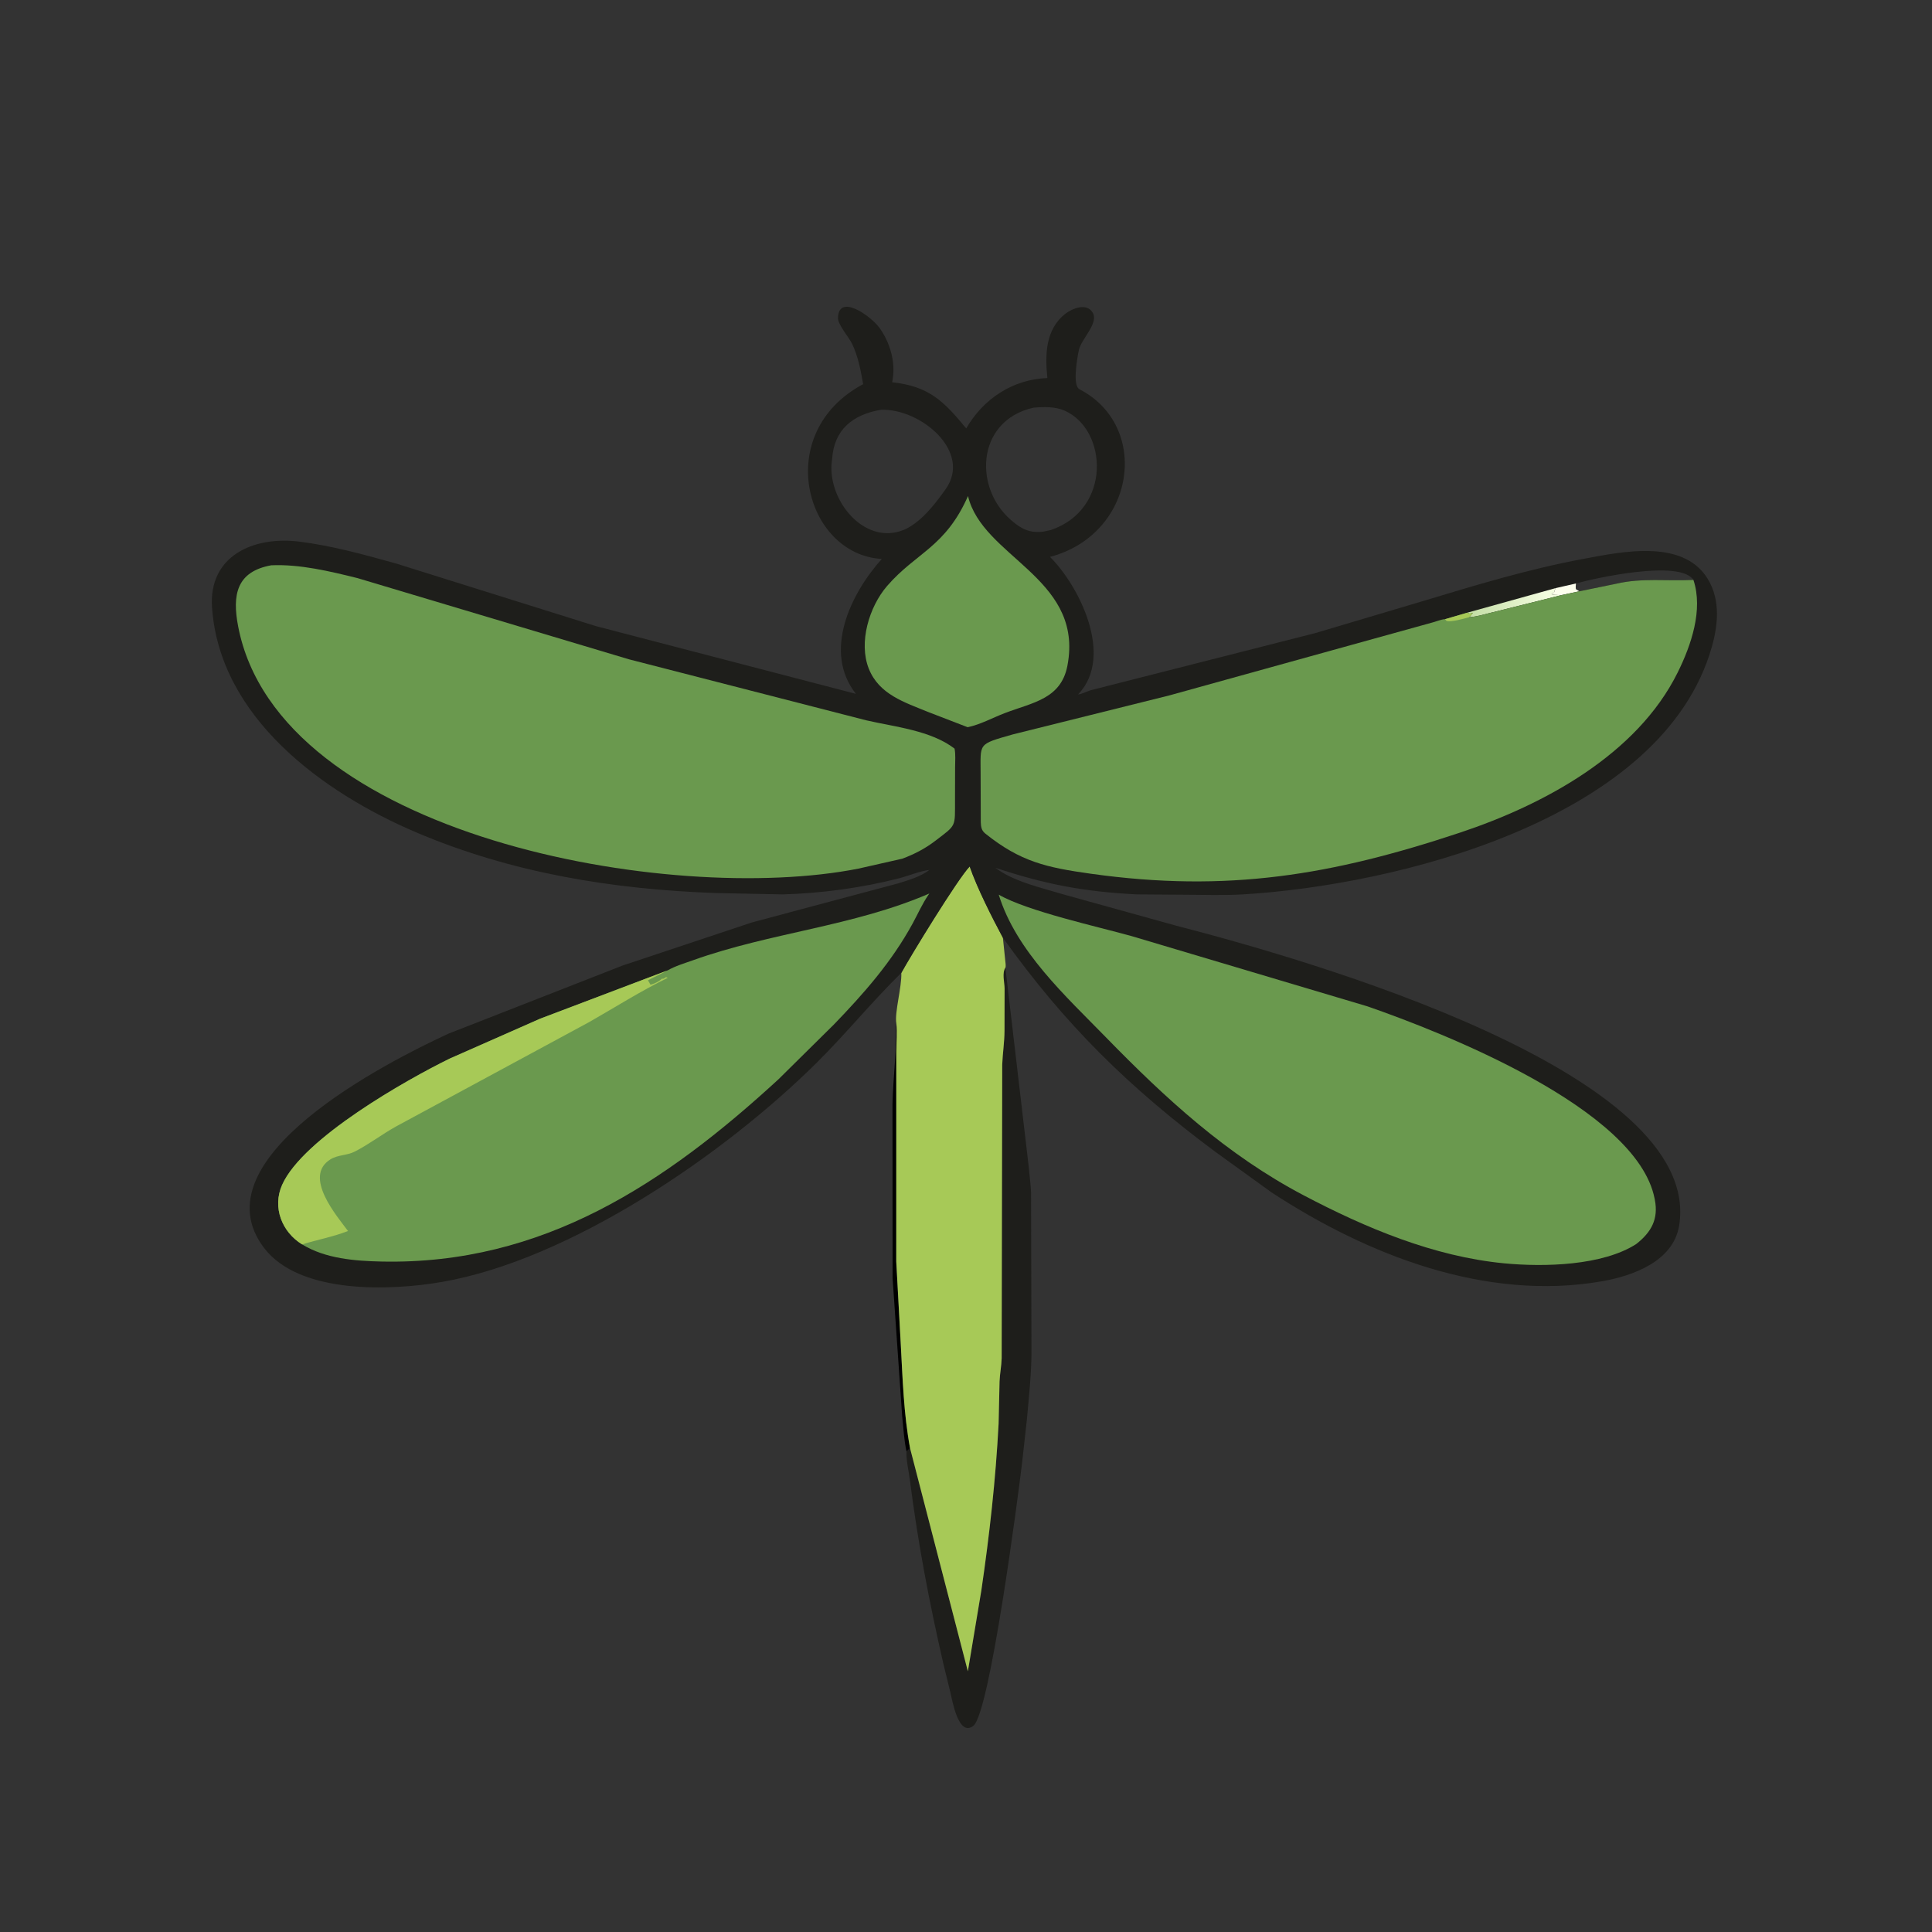 <svg version="1.1" xmlns="http://www.w3.org/2000/svg" style="display: block;" viewBox="0 0 2048 2048" width="640" height="640">
<rect x="0" y="0" width="2048" height="2048" fill="#333333" stroke="none"/>
<defs>
	<linearGradient id="Gradient1" gradientUnits="userSpaceOnUse" x1="1561.27" y1="647.387" x2="1639.91" y2="631.575">
		<stop class="stop0" offset="0" stop-opacity="1" stop-color="rgb(198,223,168)"/>
		<stop class="stop1" offset="1" stop-opacity="1" stop-color="rgb(243,253,223)"/>
	</linearGradient>
</defs>
<path transform="translate(0,0)" fill="rgb(0,0,0)" d="M 949.836 1084.89 C 951.223 1094.57 950.133 1104.66 950.105 1114.4 L 950.07 1337.37 L 954.823 1424.53 C 956.872 1461.62 957.885 1498.49 964.7 1535.17 L 960.929 1538.61 C 958.305 1526.41 957.609 1513.37 956.326 1500.97 L 946.179 1355 L 946.075 1170.5 C 946.717 1141.94 950.67 1113.53 949.836 1084.89 z"/>
<path transform="translate(0,0)" fill="rgb(30,30,27)" d="M 964.7 1535.17 L 1025.97 1771.65 L 1040.26 1686 C 1048.89 1627.22 1055.48 1568.45 1058.57 1509.09 L 1059.57 1464.5 C 1059.86 1456.23 1061.61 1447.99 1061.81 1439.81 L 1062.39 1128.66 C 1062.86 1116.57 1064.75 1104.89 1064.82 1092.68 L 1064.91 1047.87 C 1064.82 1041.27 1061.98 1031.55 1065.74 1025.71 L 1090.65 1238.1 C 1091.32 1246.75 1092.64 1255.37 1092.97 1264.04 L 1093.39 1434.84 C 1093.22 1458.26 1090.61 1481.35 1088.55 1504.67 L 1083.5 1550.25 C 1079.08 1587.49 1049.19 1815.96 1031.8 1829.42 C 1015.99 1841.66 1009.43 1802.31 1007.5 1794.25 L 999.814 1762.81 C 985.006 1698.29 972.841 1634.56 964.527 1568.84 C 963.355 1559.58 960.443 1547.76 960.929 1538.61 L 964.7 1535.17 z"/>
<path transform="translate(0,0)" fill="rgb(167,201,87)" d="M 955.454 1031.24 C 965.154 1013.47 1015.07 931.796 1027.9 918.454 C 1035.83 941.452 1051.77 972.834 1063.12 994.047 L 1065.58 1017.97 C 1065.75 1019.66 1066.46 1024.14 1065.79 1025.71 C 1061.98 1031.55 1064.82 1041.27 1064.91 1047.87 L 1064.82 1092.68 C 1064.75 1104.89 1062.86 1116.57 1062.39 1128.66 L 1061.81 1439.81 C 1061.61 1447.99 1059.86 1456.23 1059.57 1464.5 L 1058.57 1509.09 C 1055.48 1568.45 1048.89 1627.22 1040.26 1686 L 1025.97 1771.65 L 964.7 1535.17 C 957.885 1498.49 956.872 1461.62 954.823 1424.53 L 950.07 1337.37 L 950.105 1114.4 C 950.133 1104.66 951.223 1094.57 950.167 1084.89 C 948.11 1073.36 956.022 1046.42 955.454 1031.24 z"/>
<path transform="translate(0,0)" fill="rgb(30,30,27)" d="M 955.454 1031.24 C 923.586 1062.59 896.864 1095.64 865.919 1126.35 C 766.645 1224.88 604.047 1335.24 469.022 1358.82 C 414.084 1368.42 317.675 1372.09 280.068 1323.04 C 207.325 1228.15 412.01 1124.97 475.286 1095.77 L 659.668 1023.62 L 797.224 977.772 L 952.014 936.447 C 963.379 932.85 975.768 929.387 985.362 922.109 C 974.987 923.371 963.509 928.321 953.234 930.968 C 913.448 941.217 870.834 946.904 829.819 948.101 L 758.793 946.656 C 649.466 942.795 542.187 925.376 441.074 882.302 C 342.305 840.226 232.964 760.762 224.76 644 C 220.95 589.77 267.939 568.027 317.337 574.156 C 352.155 578.476 386.67 588.103 420.387 597.517 L 631.582 663.681 L 907.296 735.513 C 871.968 690.651 901.836 629.07 934.743 592.515 C 853.79 587.981 817.943 459.049 914.955 407.233 C 912.537 392.962 909.592 377.687 903.297 364.535 C 899.868 357.371 888.129 344.226 888.302 337 C 888.931 310.598 923.465 334.945 932.736 348.158 C 943.79 363.912 949.619 384.457 946.005 403.588 L 945.692 405.196 C 985.001 409.422 1000.57 425.471 1024.25 454.152 C 1042.24 422.824 1073.64 402.013 1110.27 400.75 C 1107.72 376.374 1108.04 349.167 1129.36 332.588 C 1136.76 326.837 1151.9 320.762 1158.27 331.336 C 1165.01 342.515 1146.38 359.184 1143.78 370.618 L 1142.57 376.477 C 1141.34 383.966 1137.2 408.977 1144.28 412.634 C 1220 451.775 1203.82 566.334 1113.05 590.322 C 1144.31 621.503 1180.59 694.94 1143.86 734.975 L 1142.84 736.075 C 1145.15 736.471 1153.24 732.506 1156.07 731.71 L 1394.45 671.06 L 1508.02 637.272 C 1564.13 620.318 1620.01 603.342 1677.72 592.576 C 1720 584.688 1787.97 569.881 1812.54 617.68 C 1824.86 641.654 1820.05 669.922 1811.92 694.5 C 1753.69 870.598 1479.26 938.341 1317.88 948.068 C 1296.83 949.336 1275.17 948.477 1254.07 948.442 L 1204.91 948.089 C 1148.33 945.182 1107.64 937.291 1055.09 919.839 C 1073.95 934.368 1103.48 940.879 1125.82 947.702 L 1247.2 981.368 C 1383.53 1016.57 1805.86 1136.63 1780 1299 C 1773.94 1337.1 1730.73 1352.55 1698 1358.24 C 1575.14 1379.58 1449.7 1330.65 1347.81 1263.93 L 1288.21 1220.9 C 1196.5 1152.62 1128.77 1085.99 1063.12 994.047 C 1051.77 972.834 1035.83 941.452 1027.9 918.454 C 1015.07 931.796 965.154 1013.47 955.454 1031.24 z M 933.968 434.366 C 904.014 439.359 884.061 455.529 882.098 486.5 L 881.83 488.373 C 876.291 529.328 915.919 579.062 958.314 561.581 L 959.614 561.07 C 977.416 552.338 990.924 534.604 1002.25 518.8 C 1030.9 478.848 976.076 432.956 933.968 434.366 z M 1095.59 432.15 C 1033.98 445.811 1030.88 520.386 1075.62 554.5 L 1076.97 555.545 C 1086.09 562.495 1094.53 564.969 1105.83 563.567 L 1113.76 561.905 C 1178.67 539.986 1174.27 455.518 1128.5 435.267 C 1118.6 430.885 1106.16 431.216 1095.59 432.15 z M 1670.57 618.497 C 1670.34 620.611 1670.2 622.39 1670.51 624.5 L 1674.14 626.8 L 1714.07 618.612 C 1740.37 612.524 1767.42 616.072 1794.04 614.787 L 1795.09 614.715 C 1780.85 592.839 1690.62 612.854 1670.57 618.497 z"/>
<path transform="translate(0,0)" fill="rgb(253,255,237)" d="M 1670.57 618.497 C 1670.34 620.611 1670.2 622.39 1670.51 624.5 L 1674.14 626.8 L 1655.12 630.854 C 1653.74 630.673 1639.01 631.142 1647.34 628.182 L 1648.77 623.493 L 1670.57 618.497 z"/>
<path transform="translate(0,0)" fill="url(#Gradient1)" d="M 1555.22 649.517 L 1648.77 623.493 L 1647.34 628.182 C 1639.01 631.142 1653.74 630.673 1655.12 630.854 L 1583.22 648.825 C 1574.95 650.737 1565.96 653.729 1557.48 654.258 L 1561.4 649.586 C 1558.23 650.538 1558.14 650.943 1555.22 649.517 z"/>
<path transform="translate(0,0)" fill="rgb(106,153,78)" d="M 1026.13 525.824 C 1041.23 589.833 1145.48 611.826 1132.34 700.688 L 1132.05 702.5 C 1126.4 740.979 1095.35 744.333 1065.05 755.947 C 1052.35 760.812 1038.99 768.146 1025.77 770.884 L 983.845 754.716 C 958.782 744.427 931.856 736.169 920.976 708.863 C 909.916 681.103 921.335 643.165 940.379 621.148 C 971.079 585.659 1002.09 580.276 1026.13 525.824 z"/>
<path transform="translate(0,0)" fill="rgb(106,153,78)" d="M 707.731 1028.65 C 715.823 1023.99 725.759 1021.07 734.57 1017.92 C 816.707 988.499 904.362 982.073 985.161 947.151 L 984.153 948.603 C 977.578 958.19 972.958 968.839 967.402 979.01 C 945.196 1019.65 916.025 1052.82 883.974 1086.01 L 825.119 1144.18 C 705.613 1254.05 575.477 1340.97 404.513 1337.29 C 376.201 1336.68 344.977 1334.27 320.282 1319.12 C 298.731 1305.92 288.516 1279.72 299.072 1256 C 321.091 1206.51 431.377 1144.34 476.706 1122.16 L 572.509 1079.89 L 707.731 1028.65 z"/>
<path transform="translate(0,0)" fill="rgb(167,201,87)" d="M 320.282 1319.12 C 298.731 1305.92 288.516 1279.72 299.072 1256 C 321.091 1206.51 431.377 1144.34 476.706 1122.16 L 572.509 1079.89 L 707.731 1028.65 L 686.872 1039.14 L 689.495 1043.75 C 692.797 1043.2 699.158 1040.21 701.5 1037.51 L 703 1037.5 C 703.975 1037.32 705.231 1036.33 706 1035.76 L 707.806 1036.59 C 679.334 1050.42 652.199 1067.69 624.688 1083.37 L 420.131 1193.93 C 405.123 1202.2 391.088 1213.1 375.927 1220.79 C 367.589 1225.02 358.352 1223.98 350.325 1228.94 C 320.846 1247.17 357.462 1289.42 368.891 1304.91 C 352.815 1311.21 336.627 1314.05 320.282 1319.12 z"/>
<path transform="translate(0,0)" fill="rgb(106,153,78)" d="M 1058.7 948.373 C 1089.14 965.968 1164.62 982.489 1199.78 992.374 L 1449.46 1066.75 C 1529 1094.34 1735.02 1174.92 1753.92 1270.42 L 1754.22 1272 C 1758.14 1292.22 1750.52 1306.16 1734.45 1318.75 C 1698.7 1341.7 1637.08 1343.28 1594.34 1339.16 C 1519.66 1331.97 1447.46 1301.59 1381.66 1266.94 C 1300.45 1224.17 1235.9 1164.79 1172.24 1099.51 C 1129.81 1055.99 1077.14 1008.22 1058.7 948.373 z"/>
<path transform="translate(0,0)" fill="rgb(106,153,78)" d="M 1795.09 614.73 C 1805.64 646.355 1792.71 683.956 1778.5 712.68 C 1735.23 800.152 1636.12 853.19 1547.7 882.614 C 1411.96 927.781 1300.97 946.467 1156.34 926.195 C 1109.48 919.627 1081.79 913.544 1044.49 883.631 C 1040.4 880.348 1039.88 876.625 1039.67 871.711 L 1039.5 820.27 C 1039.55 787.505 1035.9 789.268 1073.61 778.504 L 1239.5 737.177 L 1519.25 659.63 C 1523.03 658.562 1527.33 656.836 1531.18 656.281 L 1531.72 656.399 L 1555.22 649.517 C 1558.14 650.943 1558.23 650.538 1561.4 649.586 L 1557.48 654.258 C 1565.96 653.729 1574.95 650.737 1583.22 648.825 L 1655.12 630.854 L 1674.14 626.8 L 1714.07 618.612 C 1740.37 612.524 1767.42 616.072 1794.04 614.787 L 1795.09 614.73 z"/>
<path transform="translate(0,0)" fill="rgb(167,201,87)" d="M 1531.72 656.399 L 1555.22 649.517 C 1558.14 650.943 1558.23 650.538 1561.4 649.586 L 1557.48 654.258 C 1552.38 655.643 1537.98 659.803 1533.37 658.18 L 1531.72 656.399 z"/>
<path transform="translate(0,0)" fill="rgb(106,153,78)" d="M 287.547 599.235 C 317.853 597.89 349.729 605.585 379 612.834 L 666.758 698.902 L 918.194 763.551 C 948.513 770.546 986.636 774.19 1011.87 793.564 C 1013.14 799.84 1012.45 807.019 1012.44 813.412 L 1012.35 847.507 C 1012.24 877.201 1014.26 873.896 991.334 891.396 C 980.399 899.743 969.364 905.393 956.547 910.225 L 909.991 920.766 C 710.376 960.286 295.128 886.372 252.442 663.975 C 246.047 630.659 250.646 605.857 287.547 599.235 z"/>
</svg>
